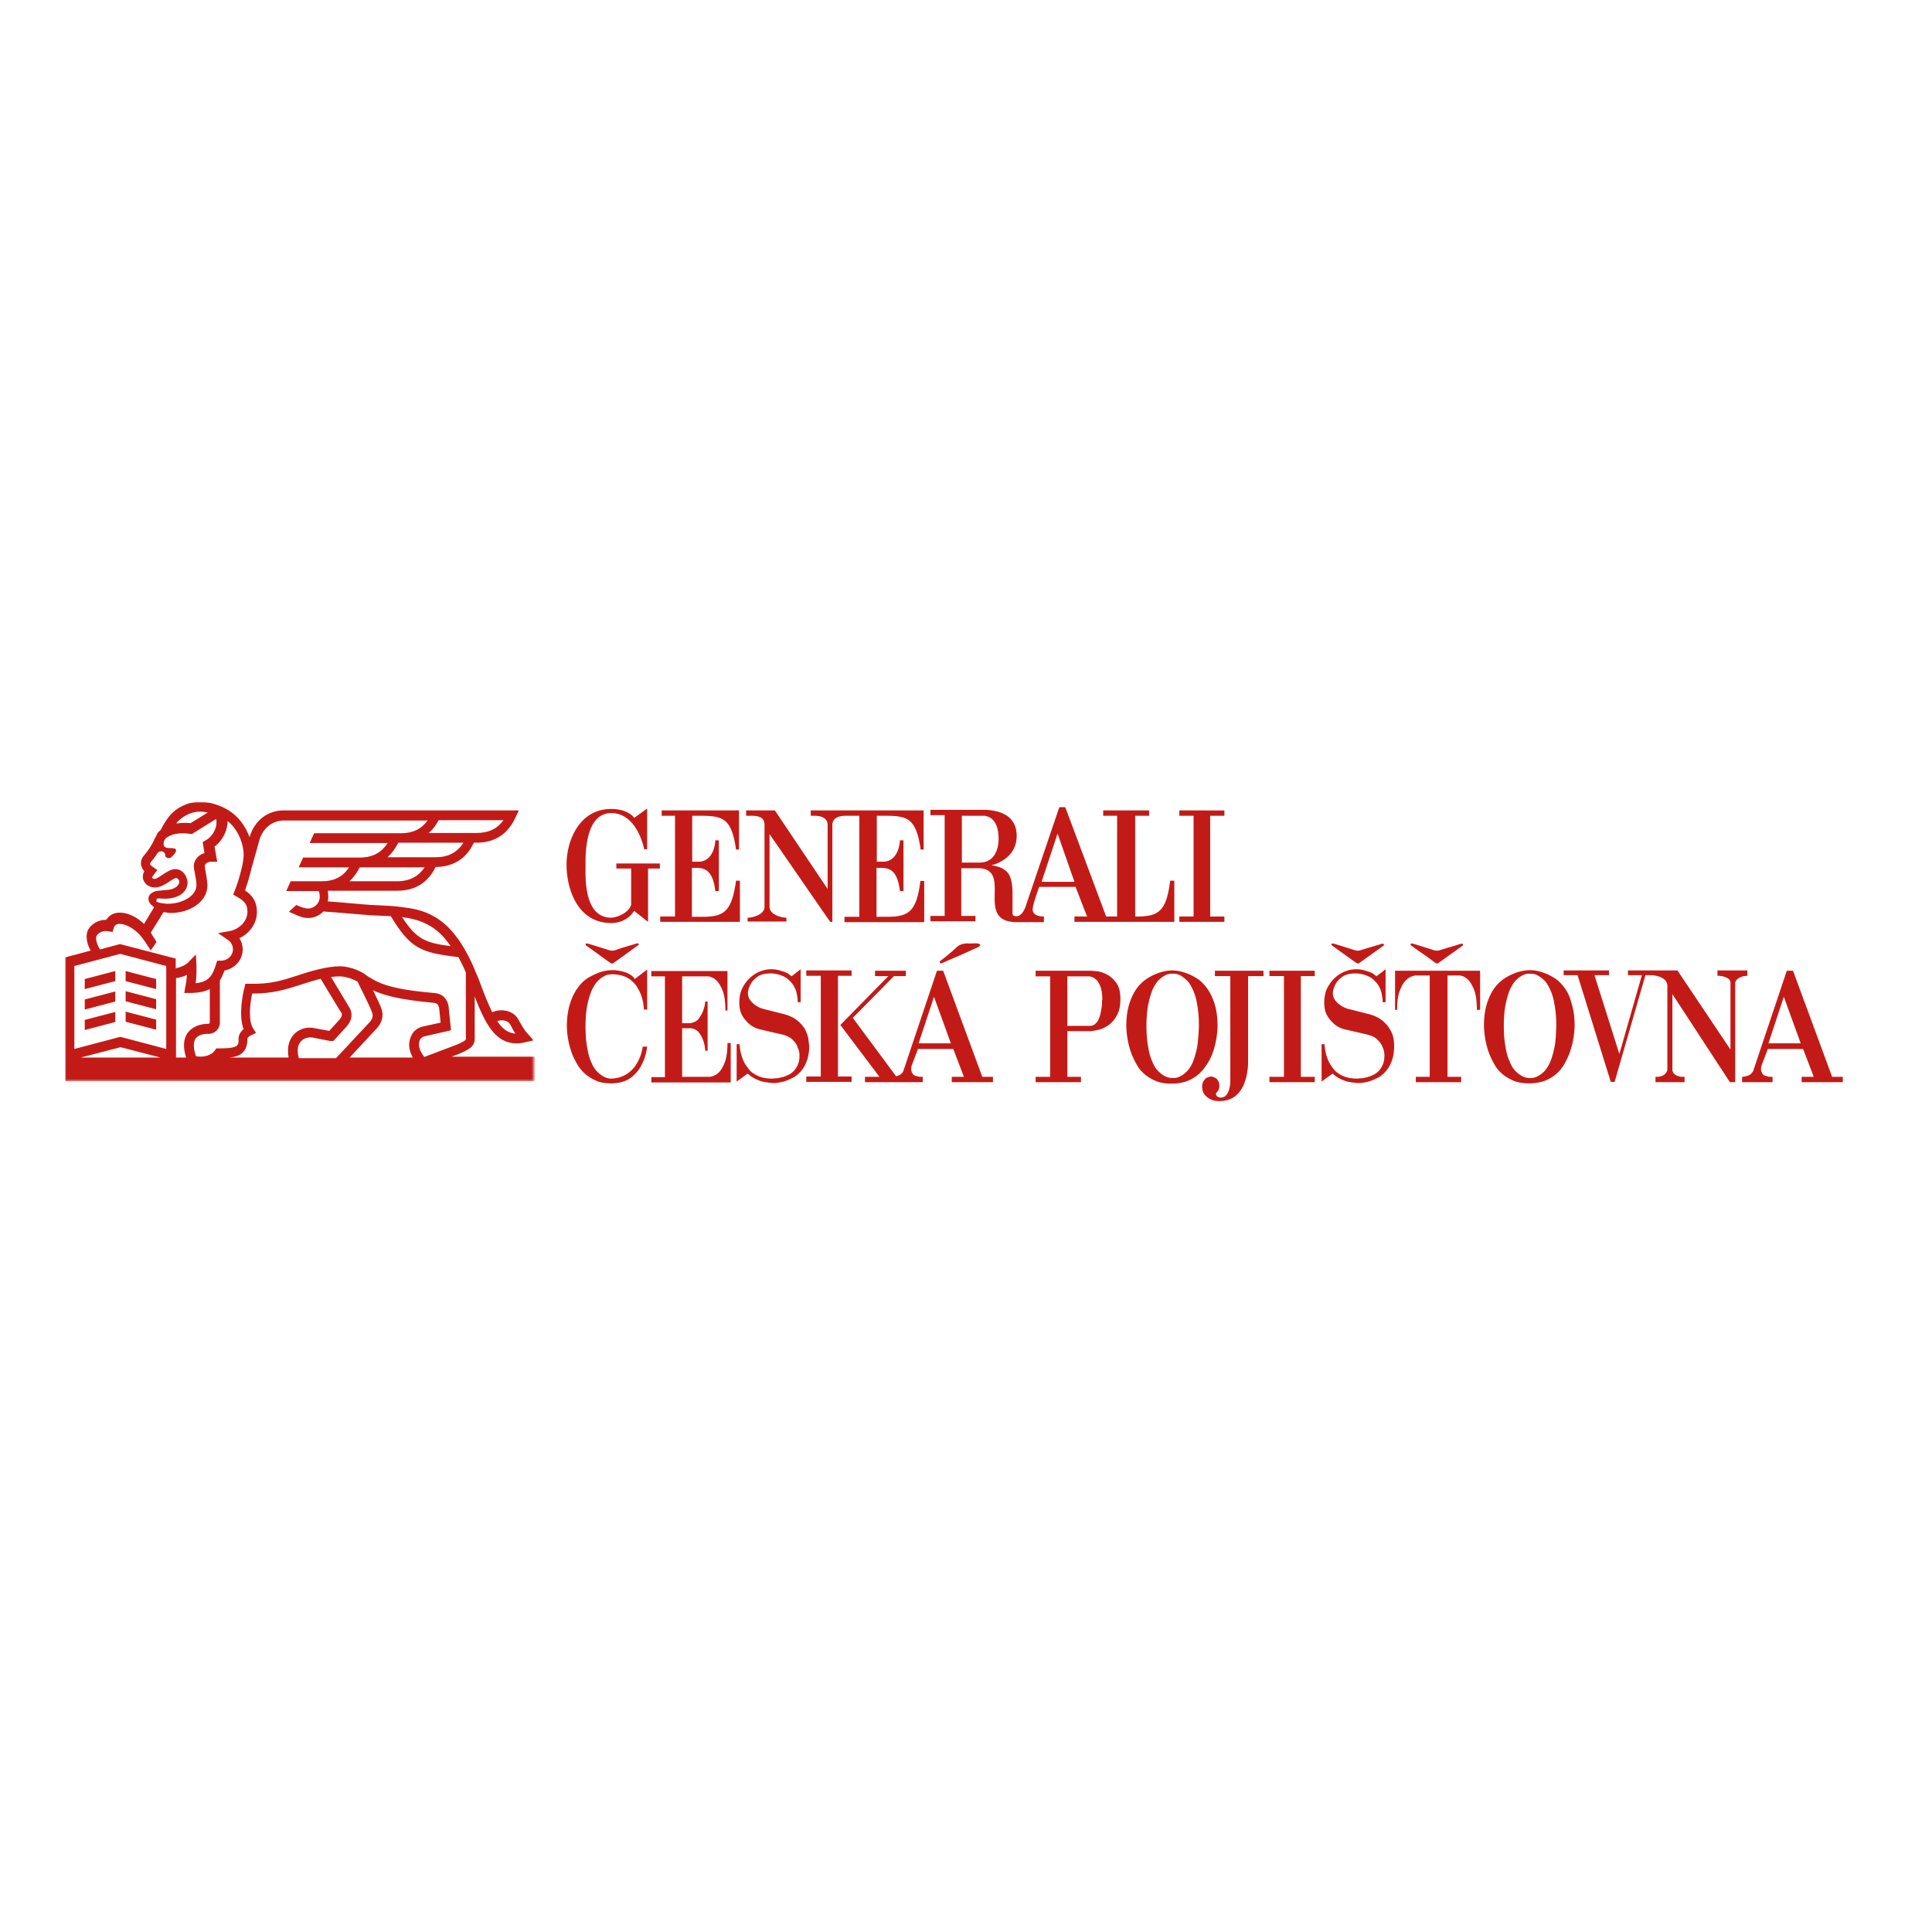 <svg xmlns="http://www.w3.org/2000/svg" viewBox="-153 -46 652 652" style="enable-background:new -153 -46 652 652" xml:space="preserve"><defs><filter id="a" filterUnits="userSpaceOnUse" x="-131.1" y="224.6" width="158.6" height="94.6"><feColorMatrix values="1 0 0 0 0 0 1 0 0 0 0 0 1 0 0 0 0 0 1 0"/></filter></defs><mask maskUnits="userSpaceOnUse" x="-131.1" y="224.6" width="158.6" height="94.6" id="b"><g style="filter:url(#a)"><path style="fill:#fff" d="M-131.1 224.6H27.5v94.7h-158.6z"/></g></mask><path d="M-11.4 305.2c.3-.8 1-1.4 1.8-1.5l8.8-2-.8-7.9v-.2c-.2-1-.9-4.2-4.9-4.5-15.7-1.3-19.3-3.6-23.1-6.1l-.2-.2c-4.1-2.7-8.1-2.7-8.5-2.7-4.4 0-10.1 1.8-10.5 1.9-1.4.4-2.6.8-3.8 1.2-4.9 1.6-9.1 3-16.3 2.8h-1.3l-.3 1.3c-.3 1-2.2 8.9-.3 14-1.7 1.4-1.7 3-1.7 3.2.1 1.7-.3 2.2-.5 2.3-.8.9-3.6 1-5.9 1H-80l-.5.7c-1.4 2-4.5 2.4-6.4 1.9-.9-2.7-.9-4.7-.1-5.9 1-1.4 3.1-1.6 3.9-1.6h.5c2.1 0 3.8-1.7 3.8-3.8v-14.2c.6-1 1.1-2.1 1.6-3.4 3.4-.6 6.1-3.5 6.1-7.1 0-1.4-.4-2.7-1.1-3.8 3.2-1.5 5.9-4.7 5.9-8.8 0-4.1-2.1-6-4-7.3.5-1.6 1.5-4.4 2.1-7.2l2.8-10c1.2-3.9 4.4-6.4 8.2-6.4h48.5c-2.1 2.9-5 4.3-9 4.3H-47l-1.5 3.3h26.3c-2.1 3.3-5.1 4.9-9.4 4.9h-19.1l-1.5 3.3h17c-2.1 3.2-5 4.7-9.3 4.7h-10.4l-1.5 3.3h10.9c.1.1.4.6.4 2 0 2.1-1.8 3.9-4 3.9-.7 0-1.4-.2-2.5-.6-.5-.2-1-.4-1.4-.6l-2.5 2.3c.5.2.9.4 1.4.6 2.2 1 3.4 1.5 5.1 1.5 2 0 3.8-.8 5.1-2.2 1.9.1 4.9.4 7.8.6 3.5.3 6.8.6 8.5.7.8 0 1.6.1 2.4.1 1.4.1 2.8.1 4.1.2 6.6 10.9 10 12.3 22.8 13.8.9 1.7 1.8 3.4 2.5 5.2v21.2c.1 1 .1 1.3-.1 1.5-.4.6-2.4 1.4-3.1 1.7l-10.8 4.1c-1.6-2-2.2-4-1.6-5.5zm-2.3 5.7H-35l9.1-9.8c1.8-1.9 2.4-4.2 1.7-6.5-.4-1.3-1.7-3.8-2.9-6.4 3.6 1.7 9.1 3.2 20.3 4.2 1.3.1 1.7.6 2 1.8l.5 4.9-5.9 1.3c-2 .4-3.5 1.7-4.2 3.6-.9 2.1-.6 4.5.7 6.9zm-38.5 0c-.6-2.3-.4-4.2.7-5.4 1-1.2 2.6-1.5 3.7-1.4l6.2 1.2h1.1l4.4-4.8c.8-.9 3-3.6.7-7l-5.9-9.8c1-.1 2-.2 2.9-.2 0 0 3 0 6.1 1.8.4.9 1 2.2 1.7 3.5 1.2 2.5 2.8 5.7 3.2 7 .1.4.6 1.6-.9 3.2l-11.3 12.1h-12.6zm-1.8-7.6c-1.2 1.4-2.3 3.8-1.6 7.6h-20.1c2.2-.2 3.7-.7 4.8-1.9 1.3-1.4 1.4-3.3 1.4-4.6 0-.1.3-.6 1.2-1l1.7-.8-1-1.6c-1.7-2.7-1-8.5-.3-11.7h.2c6.8 0 11.2-1.4 15.9-2.9 1.2-.4 2.5-.8 3.8-1.2 0 0 1.4-.4 3.2-.9l6.6 10.9.1.1c.7.9.7 1.6-.5 3l-3.3 3.6-5.4-1c-2.5-.4-5.1.5-6.7 2.4zm-35.7-.7c-1.4 2-1.6 4.8-.5 8.3h-3.4v-26.8c1.2-.2 2.5-.5 3.7-1.1-.1 1.2-.2 2.1-.4 3.3-.1.3-.1.6-.2.9l-.3 1.9h1.9c2.9 0 5.1-.5 6.7-1.3V299c0 .3-.2.5-.5.5h-.3c-2.9.1-5.3 1.2-6.7 3.1zm-7.2 5.4-15.5-4.1-15.5 4.1v-28l15.5-4.1 15.5 4.1v28zm-28.9 2.9 13.5-3.5 13.5 3.5h-27zm5.4-41.1c.6-1 2.1-1.9 4-1.5l1.4.2.4-1.4c.1-.4.3-.6.5-.8.4-.4 1-.6 1.7-.5 2 .1 4.5 1.5 6.5 3.6.7.8 1.4 1.7 2 2.6.1.2.2.4.4.6.2.3.3.5.3.5.1.1 1.1 1.6 1 1.7.7-1 1.4-1.9 2-2.9 0 0 0-.1-.1-.2-.2-.3-.5-.9-.7-1.2-.1-.1-.1-.2-.2-.2l-.2-.4c-.2-.4-.6-.9-.7-1.2l4.3-6.9c1.1.2 2 .3 2.4.3h.1c6 0 12.3-3.5 12.3-9.4v-.1c-.1-1.6-.4-3.1-.6-4.4-.2-.8-.3-1.6-.3-2 0-.6.9-1.4 2.2-1.4h2l-.9-5.1c2.7-2 4.4-5.4 4.4-8.6 3 2.3 5 6.3 5.4 10.5.1 1.2-.1 3-.5 4.8l-.2.8c-.7 3-1.7 6-2.3 7.4l-.5 1.3 1.2.7c2.2 1.3 3.6 2.2 3.6 5.1 0 3.4-3 5.9-5.9 6.5l-4 .7 3.3 2.3c1.1.7 1.7 1.9 1.7 3.2 0 2.1-1.8 3.8-4 3.8h-1.3l-.4 1.2c-1.2 4-2.6 6-6.9 6.4.2-1.2.3-2.4.3-4.1v-1.8l-.2-3.8-2.6 2.7c-.9.9-2.5 1.6-4.2 2v-3.3l-18.8-4.9-6.7 1.8c-1.3-1.6-1.6-4.1-1.2-4.6zm20.2-12.2c.1-.2.2-.4.4-.4l2.8.1c3.4-.1 7-1.6 7.3-5.2 0-2.5-1.7-4.8-4.2-4.8-1.3 0-2.8.9-4.4 2-1.1.7-1.9 1.3-2.6 1.3-.4 0-.8-.3-.8-.5v-.1l1.8-2.4-1.6-1.1c-.3-.2-.8-.6-.9-.9 0-.1.2-.4.2-.5.6-.8 1.4-1.7 2.1-2.8.5-.7.7-1 1.5-1s1.4.6 1.4 1.4c0 .5.5.9 1.2.9s1-.5 1.4-.9c0 0 1.6-1.5.8-2.2-1-.8-4.9.8-3.8-2.8l.3-.5c.4-.6 2.3-2 6.1-2 .7 0 1.5.1 2.3.2l.6.1 8.2-5.1c.1.2.1.3.1.3.4 2.5-1.1 5.5-3.6 6.9l-1 .6.6 3.7c-2.1.6-3.6 2.4-3.6 4.4 0 .7.2 1.5.4 2.6.2 1.2.5 2.5.5 3.8 0 3.9-5.3 6.4-9.8 6.3h-.1c-.2 0-3-.2-3.7-.8.2-.2.1-.5.1-.6zm6.8-25.9c.5-.7 1.4-1.4 2.4-2.1.8-.5 1.8-1 2.8-1.3 1.6-.5 3.4-.5 5.3-.1l-5.8 3.6c-.7-.1-1.4-.1-2.1-.1-1 0-1.9.1-2.7.2 0-.1.1-.1.1-.2zm88.4-.9h21.9c-2.1 2.9-5 4.3-9 4.3H-8.3c1.3-1.1 2.4-2.5 3.3-4.3zm-1.1 12.5h-16.1c1.4-1.3 2.6-2.9 3.6-4.9h22c-2.2 3.4-5.2 4.9-9.5 4.9zm-12.9 8.1h-16.1c1.4-1.2 2.5-2.8 3.5-4.7h21.9c-2.1 3.1-5.1 4.7-9.3 4.7zm3.7 12.4c5.1.9 9.3 3.2 12.4 6.9.7.8 1.3 1.7 2 2.6-8.6-1.1-11.6-2.4-16.4-9.8.7.1 1.3.2 2 .3zm34.4 35.8c.3.5.6 1 .8 1.5.3.6.6 1.1 1 1.7-2.5-.2-4.4-1.6-6.1-4.2 1.6-.6 3.5-.2 4.3 1zm-20.5 11.3 3.4-1.3c4.8-2 5.4-3.2 5.2-6.4v-12.9c3.6 9.3 7 15.8 14.1 15.8 1 0 2-.1 3.1-.4l2.7-.6-1.9-2.1c-1.2-1.3-1.8-2.4-2.5-3.6-.3-.5-.6-1-.9-1.6-1.6-2.7-5.6-3.6-8.7-2.2-1.4-2.9-2.9-6.6-4.6-11.3l-.4-.9-.9-2.1v-.1c-1.1-2.5-2.2-4.9-3.6-7.2-1.2-2.1-2.5-3.9-3.9-5.5-3.7-4.4-8.5-7.1-14.4-8-4.1-.7-7-.8-10.6-1-.8 0-1.5-.1-2.4-.1-1.7-.1-5.1-.4-8.4-.7-2.2-.2-4.5-.4-6.3-.5.1-.5.2-1 .2-1.6 0-.7-.1-1.4-.2-2H-19c6.1 0 10.4-2.7 13-8 6-.1 10.4-2.8 12.9-8.2h.8c6.3 0 10.7-2.9 13.3-8.6l1.1-2.3h-79.5c-5.2 0-9.7 3.4-11.3 8.8l-.1.2c-1.4-3.8-3.8-7-7-9-4.4-2.7-9.4-3.5-13.4-2.4-1.3.4-2.6 1-3.7 1.7-.9.6-2.2 1.6-3.1 2.8-1 1.3-2 2.9-2.7 4.4-.5.4-.8.8-1.1 1.1l-.9 1.8-.1.1c-1.1 2.6-2.5 4.4-3.6 5.7-1.1 1.3-1.1 2.5-1 3.2.2.9.6 1.6 1.1 2.1-.3.6-.5 1.2-.5 1.8 0 2.1 1.8 3.7 4.1 3.7 1.6 0 3-.8 4.4-1.7.6-.4 2.1-1.4 2.6-1.5.6 0 1.2.6 1.2 1.2 0 1.7-2.2 2.7-3.8 2.8l-3.2.3c-2.3.2-3.4 1.5-3.4 2.6s.5 1.7.9 2.1l.2.2.8.7-3.4 5.6c-2.4-2.3-5.3-3.7-7.8-3.8-1.6-.1-3.1.4-4.1 1.4-.3.3-.6.6-.8 1h-.1c-2.7 0-4.9 1.5-5.9 3.1-1.2 1.8-.7 4.9.7 7.3l-8.6 2.3v41.8H27.5v-8.3H-1.4z" style="mask:url(#b);fill:#c21b17"/><path d="m-100.3 284.4-10.3-2.7v3.4l10.3 2.7v-3.4zm-24.1 3.4 10.3-2.7v-3.4l-10.3 2.7v3.4zm0 6.9 10.3-2.7v-3.4l-10.3 2.7v3.4zm24.1-3.5-10.3-2.7v3.4l10.3 2.7v-3.4zm0 6.9-10.3-2.7v3.4l10.3 2.7v-3.4zm-24.1 3.5 10.3-2.7v-3.4l-10.3 2.7v3.4zm185.9-29.1c-2.2.7-4.5 1.3-6.7 2.1-.8.3-1.6.3-2.4 0-2.3-.7-4.5-1.4-6.8-2.1-.4-.1-.9-.3-1 .4.9.7 1.8 1.3 2.6 1.9 2 1.4 3.9 2.9 5.9 4.2.2.2.7.2.9 0 2.9-2 5.7-4.1 8.6-6.2-.1-.7-.6-.4-1.1-.3m22.4-9.1h-3.4v-16.5h2c3.3.1 5.2 2 5.9 7.8h1.2v-17.1h-1.2c0 .1-.2 7.4-6 7.2h-1.8v-15.5c9.6 0 13.1-.5 14.8 11.4h1v-13.2H70.3v1.8h4.5v34h-5v1.8h26.9v-13.9h-1.3c-1.5 10.6-4.1 12.2-11.5 12.2m-30.6 2.1c3.7 0 6.3-1.9 7.7-4.1l4.7 3.7v-18h4v-1.7H55v1.7h5v12.2c-.9 3.1-5.4 4.4-6.7 4.4-9.4 0-8.7-13.9-8.7-17.6 0-3.4-.3-17.7 8.7-17.7 6.4 0 9.8 6.4 11.1 12.2h1v-13.7c0-.1-4.4 3.2-4.4 3.1.1 0-2-3-7.7-3-11.1 0-15.2 11.2-15.1 19 0 7.3 3.3 19.5 15.1 19.5m124.3-20.4h-6v-15.8h7.7c4.5.7 4.7 6 4.7 7.7 0 4.1-1.7 8.1-6.4 8.1zm26.3-9.8 5.7 16.3h-11.1l5.4-16.3zm-4.4 28c-.5 0-3.8.1-4-2.2-.1-1.7 2.2-7.8 2.2-7.8H210s3.8 10 3.9 10h-4.3v1.8h33.7v-13.9h-1.4c-1.3 10.5-4 12.1-11.4 12.1h-.4v-34h4.7v-1.8h-15.5v1.8h4.7v34h-3.7l-13.8-36.9h-2s-11.4 33.5-11.4 33.6c0-.1-.9 2.9-2.8 3.2-1.7.1-1.6-.8-1.6-1.2v-6.5c0-1.7-.1-5.5-1.9-7.3-1.9-2-5.3-2.1-5.2-2.2 0 0 8.5-1.8 8.5-9.9 0-5.7-3.9-8.5-10.5-8.8H161v1.8h4.8v34H161v1.8h15.2v-1.8h-4.8V247h6.3c11 .9-1.9 18.2 12.5 18.2h9.1v-1.9zM105 232.2V260c0 2.7-4 3.7-5.7 3.7v1.3h13.1v-1.3c-1.7 0-5.7-1-5.7-3.7v-24.5c7.1 10.2 20.4 29.6 20.5 29.6h.7v-32.9c.2-2.8 3.4-2.9 4.7-2.9h4.4v34.1h-5v1.8h26.9v-13.9h-1.3c-1.3 10.5-4 12.1-11.4 12.1h-3.4v-16.5h2c3.3.1 5.2 2 5.9 7.8h1.2v-17.1h-1.2c0 .1-.2 7.4-6 7.2h-1.8v-15.5c9.6 0 13.1-.5 14.8 11.4h1v-13.2h-38.1v1.8h1c1.3 0 4.5.1 4.7 2.9V254l-17.8-26.5h-9.7v1.8h1.6c1.8 0 4.5.1 4.6 2.9m155.2 31.1h-4.8v-34h4.8v-1.8H245v1.8h4.8v34H245v1.8h15.2v-1.8zm44.6 15.7c.2.2.7.2.9 0l8.4-6c-.2-.8-.7-.5-1.1-.4-2.2.7-4.4 1.3-6.6 2-.8.3-1.6.3-2.4 0-2.2-.7-4.4-1.4-6.7-2.1-.4-.1-.9-.3-1 .4.9.7 1.7 1.2 2.6 1.9 2 1.4 3.9 2.8 5.9 4.2m26.7 0c.2.2.7.2.9 0l8.4-6c-.2-.8-.7-.5-1.1-.4-2.2.7-4.4 1.3-6.6 2-.8.3-1.6.3-2.4 0-2.2-.7-4.4-1.4-6.7-2.1-.4-.1-.9-.3-1 .4.9.7 1.7 1.2 2.6 1.9 2.1 1.4 4 2.8 5.9 4.2M63 310.7c-.4 1-.9 1.9-1.4 2.7-.5.8-1.1 1.4-1.7 2-.6.5-1.2 1-1.8 1.3-1.4.8-3 1.2-4.6 1.3h-.2c-.2 0-.5 0-1-.1s-1.1-.3-1.8-.7c-.7-.4-1.3-.9-2-1.6-.7-.7-1.4-1.7-1.9-3-.6-1.3-1.1-2.9-1.4-4.9-.4-2-.6-4.4-.6-7.2 0-2.9.2-5.3.6-7.3.4-2 .9-3.6 1.5-5 .6-1.3 1.3-2.4 2-3.1.7-.7 1.4-1.3 2.1-1.6.7-.4 1.2-.6 1.7-.6.5-.1.8-.1 1-.1h.1c1.3 0 2.5.2 3.5.5s1.9.8 2.6 1.3c.7.6 1.4 1.2 1.9 1.9s.9 1.5 1.3 2.2c.8 1.8 1.3 3.7 1.4 6h1.1v-13.5l-4.2 3.2c-.4-.7-1-1.2-1.7-1.6-.7-.4-1.4-.7-2.2-.9-.7-.2-1.4-.3-2-.4-.6-.1-1.1-.1-1.4-.1h-.4a13.34 13.34 0 0 0-4.3.8c-1.1.4-2.3 1-3.6 1.7-1.3.8-2.5 1.9-3.5 3.3-1.1 1.4-2 3.2-2.7 5.4-.7 2.2-1.1 4.8-1.1 7.9.1 3.5.8 6.7 1.9 9.5.5 1.2 1.1 2.3 1.8 3.5.7 1.1 1.6 2.2 2.7 3.1 1.1.9 2.3 1.6 3.7 2.2 1.4.6 3.1.8 5 .8 1.4 0 2.6-.2 3.7-.5 1.1-.4 2-.8 2.8-1.4.8-.6 1.5-1.3 2.1-2 .6-.7 1.1-1.5 1.5-2.3 1-1.8 1.6-3.9 1.9-6.2h-1.5c-.2 1.3-.5 2.5-.9 3.5m28.6 1.8c-.6 1.6-1.3 2.7-2 3.4-.9.9-1.9 1.3-3 1.5h-9.4V301h3c1.2.2 2.1.7 2.7 1.5.6.8 1.1 1.7 1.4 2.6.4 1 .6 2.2.7 3.5h.8V292H85c-.1 1.2-.4 2.3-.8 3.4-.4.9-.9 1.7-1.5 2.5-.7.8-1.6 1.2-2.7 1.4h-2.8v-15.8h8.7c1.1.1 2.1.6 3 1.5.7.7 1.4 1.9 2 3.4.6 1.6.9 3.8.9 6.6h.7v-13.3H66.8v1.8h4.6v34h-4.6v1.8h26.8V306h-1.1c0 2.7-.3 5-.9 6.5m28.4-6c0-.4-.1-1-.2-1.9-.1-.9-.5-1.9-1-3-.6-1.1-1.4-2.1-2.6-3.1-1.2-1-2.8-1.8-4.8-2.3l-7.1-1.8c-.9-.3-1.7-.7-2.4-1.2-.6-.4-1.2-1-1.7-1.6-.5-.7-.8-1.5-.8-2.5.1-1.2.5-2.3 1.1-3.3.5-.8 1.3-1.6 2.3-2.3 1.1-.7 2.6-1 4.5-1 1.7.1 3.2.5 4.5 1.2.6.3 1.1.7 1.6 1.2s1 1 1.4 1.7c.4.7.8 1.5 1 2.4.2.9.4 2 .4 3.2h1v-11.1l-3.1 2.4c-.6-.6-1.3-1.1-2.1-1.4-.8-.3-1.5-.5-2.2-.7-.8-.2-1.6-.3-2.5-.3-1.2 0-2.4.2-3.7.7-1.3.5-2.4 1.2-3.5 2.2-1 .9-1.9 2.1-2.6 3.5-.7 1.4-1 3.1-1 4.9 0 1.9.4 3.4 1.1 4.5.7 1.2 1.6 2.1 2.4 2.8 1 .8 2.2 1.4 3.5 1.7l7.8 1.8c1.3.4 2.4.9 3.1 1.6.7.7 1.3 1.4 1.6 2.2s.6 1.4.7 2c.1.6.1 1 .1 1.2v.1c0 1.2-.2 2.3-.6 3.1-.4.9-.9 1.6-1.5 2.2-.6.6-1.3 1-2 1.3-.7.3-1.4.6-2.1.7-.7.2-1.3.3-1.8.3s-.9.1-1.1.1h-.2c-1.4 0-2.6-.2-3.6-.5s-2-.8-2.7-1.3c-.8-.5-1.4-1.2-1.9-1.9s-1-1.4-1.3-2.1c-.8-1.7-1.3-3.7-1.4-5.8h-1V319l3.7-2.7c.9.8 1.8 1.4 2.8 1.9 1 .4 1.9.8 2.7.9 1 .2 1.9.3 2.9.4h.2c.3 0 .8 0 1.5-.1s1.5-.2 2.4-.5c.9-.3 1.8-.7 2.8-1.2 1-.5 1.9-1.3 2.7-2.2.8-.9 1.5-2.1 2-3.5s.8-3.1.8-5.2v-.3zm98.9-15v1.2c0 .5-.1 1.1-.2 1.7s-.2 1.3-.4 2-.4 1.3-.7 1.9c-.3.6-.7 1-1.2 1.4-.5.4-1.1.5-1.8.5h-7.4v-16.7h7.4c.8.1 1.5.4 2.2 1 .6.5 1.1 1.3 1.5 2.3.4 1 .7 2.5.7 4.5v.2zm1.9-8.5c-1.1-.6-2.2-1-3.3-1.2-1.1-.1-1.9-.2-2.4-.2h-18.6v1.9h4.9v33.9h-4.9v1.8h15.3v-1.8h-4.6V302h7.5c.1 0 .5 0 1.1-.1.6-.1 1.2-.2 2-.4s1.6-.5 2.4-1c.9-.4 1.6-1.1 2.4-1.9.7-.8 1.3-1.8 1.8-3s.7-2.7.7-4.4c0-2.3-.4-4.1-1.3-5.4-.9-1.2-1.9-2.2-3-2.8zm30.2 24.4c-.4 2-.9 3.6-1.4 4.9s-1.2 2.3-1.9 3.1c-.7.7-1.4 1.3-2 1.6-.7.4-1.2.6-1.7.7-.5.1-.9.1-1.1.1h-.3c-.2 0-.5 0-1-.1s-1.1-.3-1.8-.7c-.7-.4-1.3-.9-2-1.6-.7-.7-1.4-1.8-1.9-3.1-.6-1.3-1.1-2.9-1.4-4.9-.4-2-.6-4.4-.6-7.2s.2-5.2.6-7.2c.4-2 .9-3.6 1.4-4.9.6-1.3 1.2-2.3 1.9-3.1.7-.7 1.4-1.3 2-1.6.6-.4 1.2-.6 1.7-.7.5-.1.9-.1 1.1-.1h.3c.2 0 .6 0 1.1.1.5.1 1.1.3 1.7.7.6.4 1.3.9 2 1.6.7.7 1.3 1.8 1.9 3.1.6 1.3 1.1 2.9 1.4 4.9.4 2 .6 4.4.6 7.2-.1 2.9-.3 5.3-.6 7.2m5 2.6c1.1-2.9 1.8-6.1 1.9-9.7 0-3.1-.4-5.7-1.1-7.8-.7-2.1-1.6-3.9-2.7-5.3s-2.2-2.5-3.5-3.2c-1.3-.8-2.4-1.3-3.6-1.7-1.1-.4-2.1-.6-2.9-.7-.8-.1-1.3-.1-1.4-.1h-.1c-.1 0-.6 0-1.5.1-.8.1-1.8.3-3 .7-1.1.4-2.3.9-3.6 1.7-1.3.8-2.5 1.8-3.6 3.2-1.1 1.4-2 3.2-2.7 5.3-.7 2.1-1.1 4.7-1.1 7.8.1 3.6.8 6.9 1.9 9.7.5 1.2 1.1 2.4 1.8 3.6.7 1.2 1.6 2.2 2.7 3.1 1.1.9 2.3 1.6 3.8 2.2 1.5.6 3.1.8 5.1.8 1.9 0 3.6-.3 5.1-.8 1.5-.6 2.7-1.3 3.8-2.2 1.1-.9 2-2 2.7-3.1.9-1.2 1.5-2.4 2-3.6m19.4-26.6h4.9v34h-4.9v1.8h15.3v-1.8H286v-34h4.7v-1.8h-15.3v1.8zm-2.1-1.8H257v1.8h5.2V319c0 1-.2 1.9-.4 2.7-.2.7-.6 1.4-1 1.9-.5.6-1.2.8-2 .8-.2 0-.5-.1-.7-.2-.2-.1-.3-.2-.5-.3-.1-.2-.2-.4-.2-.6v-.5c.2-.1.4-.3.6-.6.2-.2.3-.5.3-.7.1-.3.2-.6.2-.9 0-.8-.1-1.4-.4-1.8-.2-.4-.5-.8-.9-1-.4-.2-.8-.4-1.2-.5-.8 0-1.4.2-1.9.5-.4.3-.7.7-1 1.1-.2.5-.4 1-.4 1.7 0 1.3.3 2.2.9 2.9.6.7 1.3 1.2 2 1.5.9.4 1.8.6 2.8.6 1.6 0 2.9-.3 4-.8s2-1.2 2.7-2.1c.7-.8 1.3-1.8 1.7-2.8.4-1 .7-2 .9-2.9.2-.9.3-1.8.4-2.6.1-.8.1-1.3.1-1.6v-29.4h5.2v-1.8zm42.9 20c-.6-1.1-1.4-2.1-2.6-3.1-1.2-1-2.8-1.8-4.8-2.3l-7.1-1.8c-.9-.3-1.7-.7-2.4-1.2-.6-.4-1.2-1-1.7-1.6-.5-.7-.8-1.5-.8-2.5.1-1.2.5-2.3 1.1-3.3.5-.8 1.3-1.6 2.3-2.3 1.1-.7 2.6-1 4.5-1 1.7.1 3.2.5 4.5 1.2.6.3 1.1.7 1.6 1.2s1 1 1.4 1.7c.4.7.8 1.5 1 2.4.2.9.4 2 .4 3.2h1v-11.1l-3.1 2.4c-.6-.6-1.3-1.1-2.1-1.4-.8-.3-1.5-.5-2.2-.7-.8-.2-1.6-.3-2.5-.3-1.2 0-2.4.2-3.7.7-1.3.5-2.4 1.2-3.5 2.2-1 .9-1.9 2.1-2.6 3.5-.7 1.4-1 3.1-1 4.9 0 1.9.4 3.4 1.1 4.5.7 1.2 1.6 2.1 2.4 2.8 1 .8 2.2 1.4 3.5 1.7l7.8 1.8c1.3.4 2.4.9 3.1 1.6.7.7 1.3 1.4 1.6 2.2.4.8.6 1.4.7 2 .1.6.1 1 .1 1.2v.1c0 1.2-.2 2.3-.6 3.1-.4.9-.9 1.6-1.5 2.2-.6.6-1.3 1-2 1.3-.7.3-1.4.6-2.1.7-.7.2-1.3.3-1.8.3s-.9.1-1.1.1h-.2c-1.4 0-2.6-.2-3.6-.5s-2-.8-2.7-1.3c-.8-.5-1.4-1.2-1.9-1.9s-1-1.4-1.3-2.1c-.8-1.7-1.3-3.7-1.4-5.8h-1V319l3.7-2.7c.9.8 1.8 1.4 2.8 1.9 1 .4 1.9.8 2.7.9 1 .2 1.9.3 2.9.4h.2c.3 0 .8 0 1.5-.1s1.5-.2 2.4-.5c.9-.3 1.8-.7 2.8-1.2 1-.5 1.9-1.3 2.7-2.2.8-.9 1.5-2.1 2-3.5s.8-3.1.8-5.2v-.3c0-.4-.1-1-.2-1.9-.2-1-.5-2-1.1-3m1.5-6.8h.8c0-2.9.3-5.1 1-6.7.6-1.6 1.3-2.7 2.1-3.4.9-.9 1.9-1.3 3-1.5h4.9v34.2h-4.7v1.8h15.3v-1.8h-4.6v-34.2h4.1c1.1.1 2 .6 2.9 1.5.7.7 1.4 1.9 2 3.4.6 1.6.9 3.8.9 6.7h1.1v-13.2h-28.7v13.2zm53.9 12.6c-.4 2-.9 3.6-1.4 4.9-.6 1.3-1.2 2.3-1.9 3.1-.7.7-1.4 1.3-2 1.6-.7.4-1.2.6-1.7.7-.5.1-.9.1-1.1.1h-.3c-.2 0-.5 0-1-.1s-1.1-.3-1.8-.7c-.7-.4-1.3-.9-2-1.6-.7-.7-1.4-1.8-1.9-3.1-.6-1.3-1.1-2.9-1.4-4.9-.4-2-.6-4.4-.6-7.2s.2-5.2.6-7.2c.4-2 .9-3.6 1.4-4.9.6-1.3 1.2-2.3 1.9-3.1.7-.7 1.4-1.3 2-1.6.6-.4 1.2-.6 1.7-.7.5-.1.9-.1 1.1-.1h.3c.2 0 .6 0 1.1.1.5.1 1.1.3 1.7.7.6.4 1.3.9 2 1.6.7.7 1.3 1.8 1.9 3.1.6 1.3 1.1 2.9 1.4 4.9.4 2 .6 4.4.6 7.2-.1 2.9-.2 5.3-.6 7.2m3.2-20.3c-1.1-1.4-2.2-2.5-3.5-3.2-1.3-.8-2.4-1.3-3.6-1.7-1.1-.4-2.1-.6-2.9-.7-.8-.1-1.3-.1-1.4-.1h-.1c-.1 0-.6 0-1.5.1-.8.1-1.8.3-3 .7-1.1.4-2.3.9-3.6 1.7-1.3.8-2.5 1.8-3.6 3.2-1.1 1.4-2 3.2-2.7 5.3-.7 2.1-1.1 4.7-1.1 7.8.1 3.6.8 6.9 1.9 9.7.5 1.2 1.1 2.4 1.8 3.6.7 1.2 1.6 2.2 2.7 3.1 1.1.9 2.3 1.6 3.8 2.2 1.5.6 3.1.8 5.1.8 1.9 0 3.6-.3 5.1-.8 1.5-.6 2.7-1.3 3.8-2.2 1.1-.9 2-2 2.7-3.1.7-1.2 1.3-2.4 1.8-3.6 1.1-2.9 1.8-6.1 1.9-9.7 0-3.1-.4-5.7-1.1-7.8-.5-2.1-1.4-3.9-2.5-5.3m60.9-3.7c.3 0 .6-.1.8-.1h.2v-1.8h-10.1v1.8h.3c.2 0 .5 0 .9.1.4 0 .8.1 1.3.3.4.1.9.4 1.2.6.4.3.6.7.7 1.2v22.7l-17.9-26.7h-16.7v1.6h4.7l-7.6 26.6-8.4-26.6h4.9v-1.6h-15.3v1.6h4.7l11.2 36h1.3l10.4-36h1.8s5.6 0 5.6 3.7v28.4c-.4.9-.9 1.5-1.6 1.8-.7.3-1.3.4-1.8.4h-.6v1.8h9.8v-1.8h-.7c-.2 0-.6 0-.9-.1-.4-.1-.7-.2-1-.3s-.6-.4-.9-.6c-.3-.3-.5-.7-.6-1.1v-25.8l19.4 29.7h1.8v-33.7c.2-.5.5-.9.9-1.2.4-.3.8-.5 1.2-.6.3-.2.7-.3 1-.3m8.1 22.7 5.2-15.7 5.7 15.7h-10.9zm21.5 11.3-13.2-35.8H450l-11.3 33.7c-.2.5-.5.8-.8 1.1-.3.3-.7.5-1 .6-.4.1-.7.2-1 .3-.3 0-.6.1-.7.1h-.3v1.8h10.3v-1.8h-.5c-.2 0-.6 0-1-.1s-.8-.2-1.1-.3-.7-.4-.9-.8c-.2-.4-.4-.8-.4-1.4 0-.5.1-.9.2-1.3l2.1-5.5h11.9l3.6 9.4H455v1.8h13.9v-1.8h-3.6zm-335.5-34.1h4.6v-1.8h-15.3v1.8h4.9v34h-4.9v1.8h15.3v-1.8h-4.6v-34zM165 279c2-.9 4.1-1.8 6.2-2.7l6-2.7c.3-.1.4-.5.7-.8-.3-.1-.6-.4-.9-.4-1-.1-1.9 0-2.9 0-1.7-.1-3.2.2-4.5 1.5-1.7 1.6-3.6 3.1-5.5 4.6.1.6.3.7.9.5m-8 27.1 5.2-15.7 5.7 15.7H157zm8.3-24.5h-2.1l-11.3 33.7s-.4 1.5-2.5 1.9l-14.6-19.7 13.9-14.1h4v-1.8h-10.4v1.8h4.5l-16.2 16.5 13.2 17.5h-4.9v1.8h19.5v-1.8h-.5c-.2 0-.6 0-1-.1s-.8-.2-1.1-.3c-.4-.2-.7-.4-.9-.8-.2-.4-.4-.8-.4-1.4 0-.5.1-.9.2-1.3l2.1-5.5h11.9l3.6 9.4h-4.1v1.8h13.9v-1.8h-3.6l-13.2-35.8z" style="fill:#c21b17"/></svg>